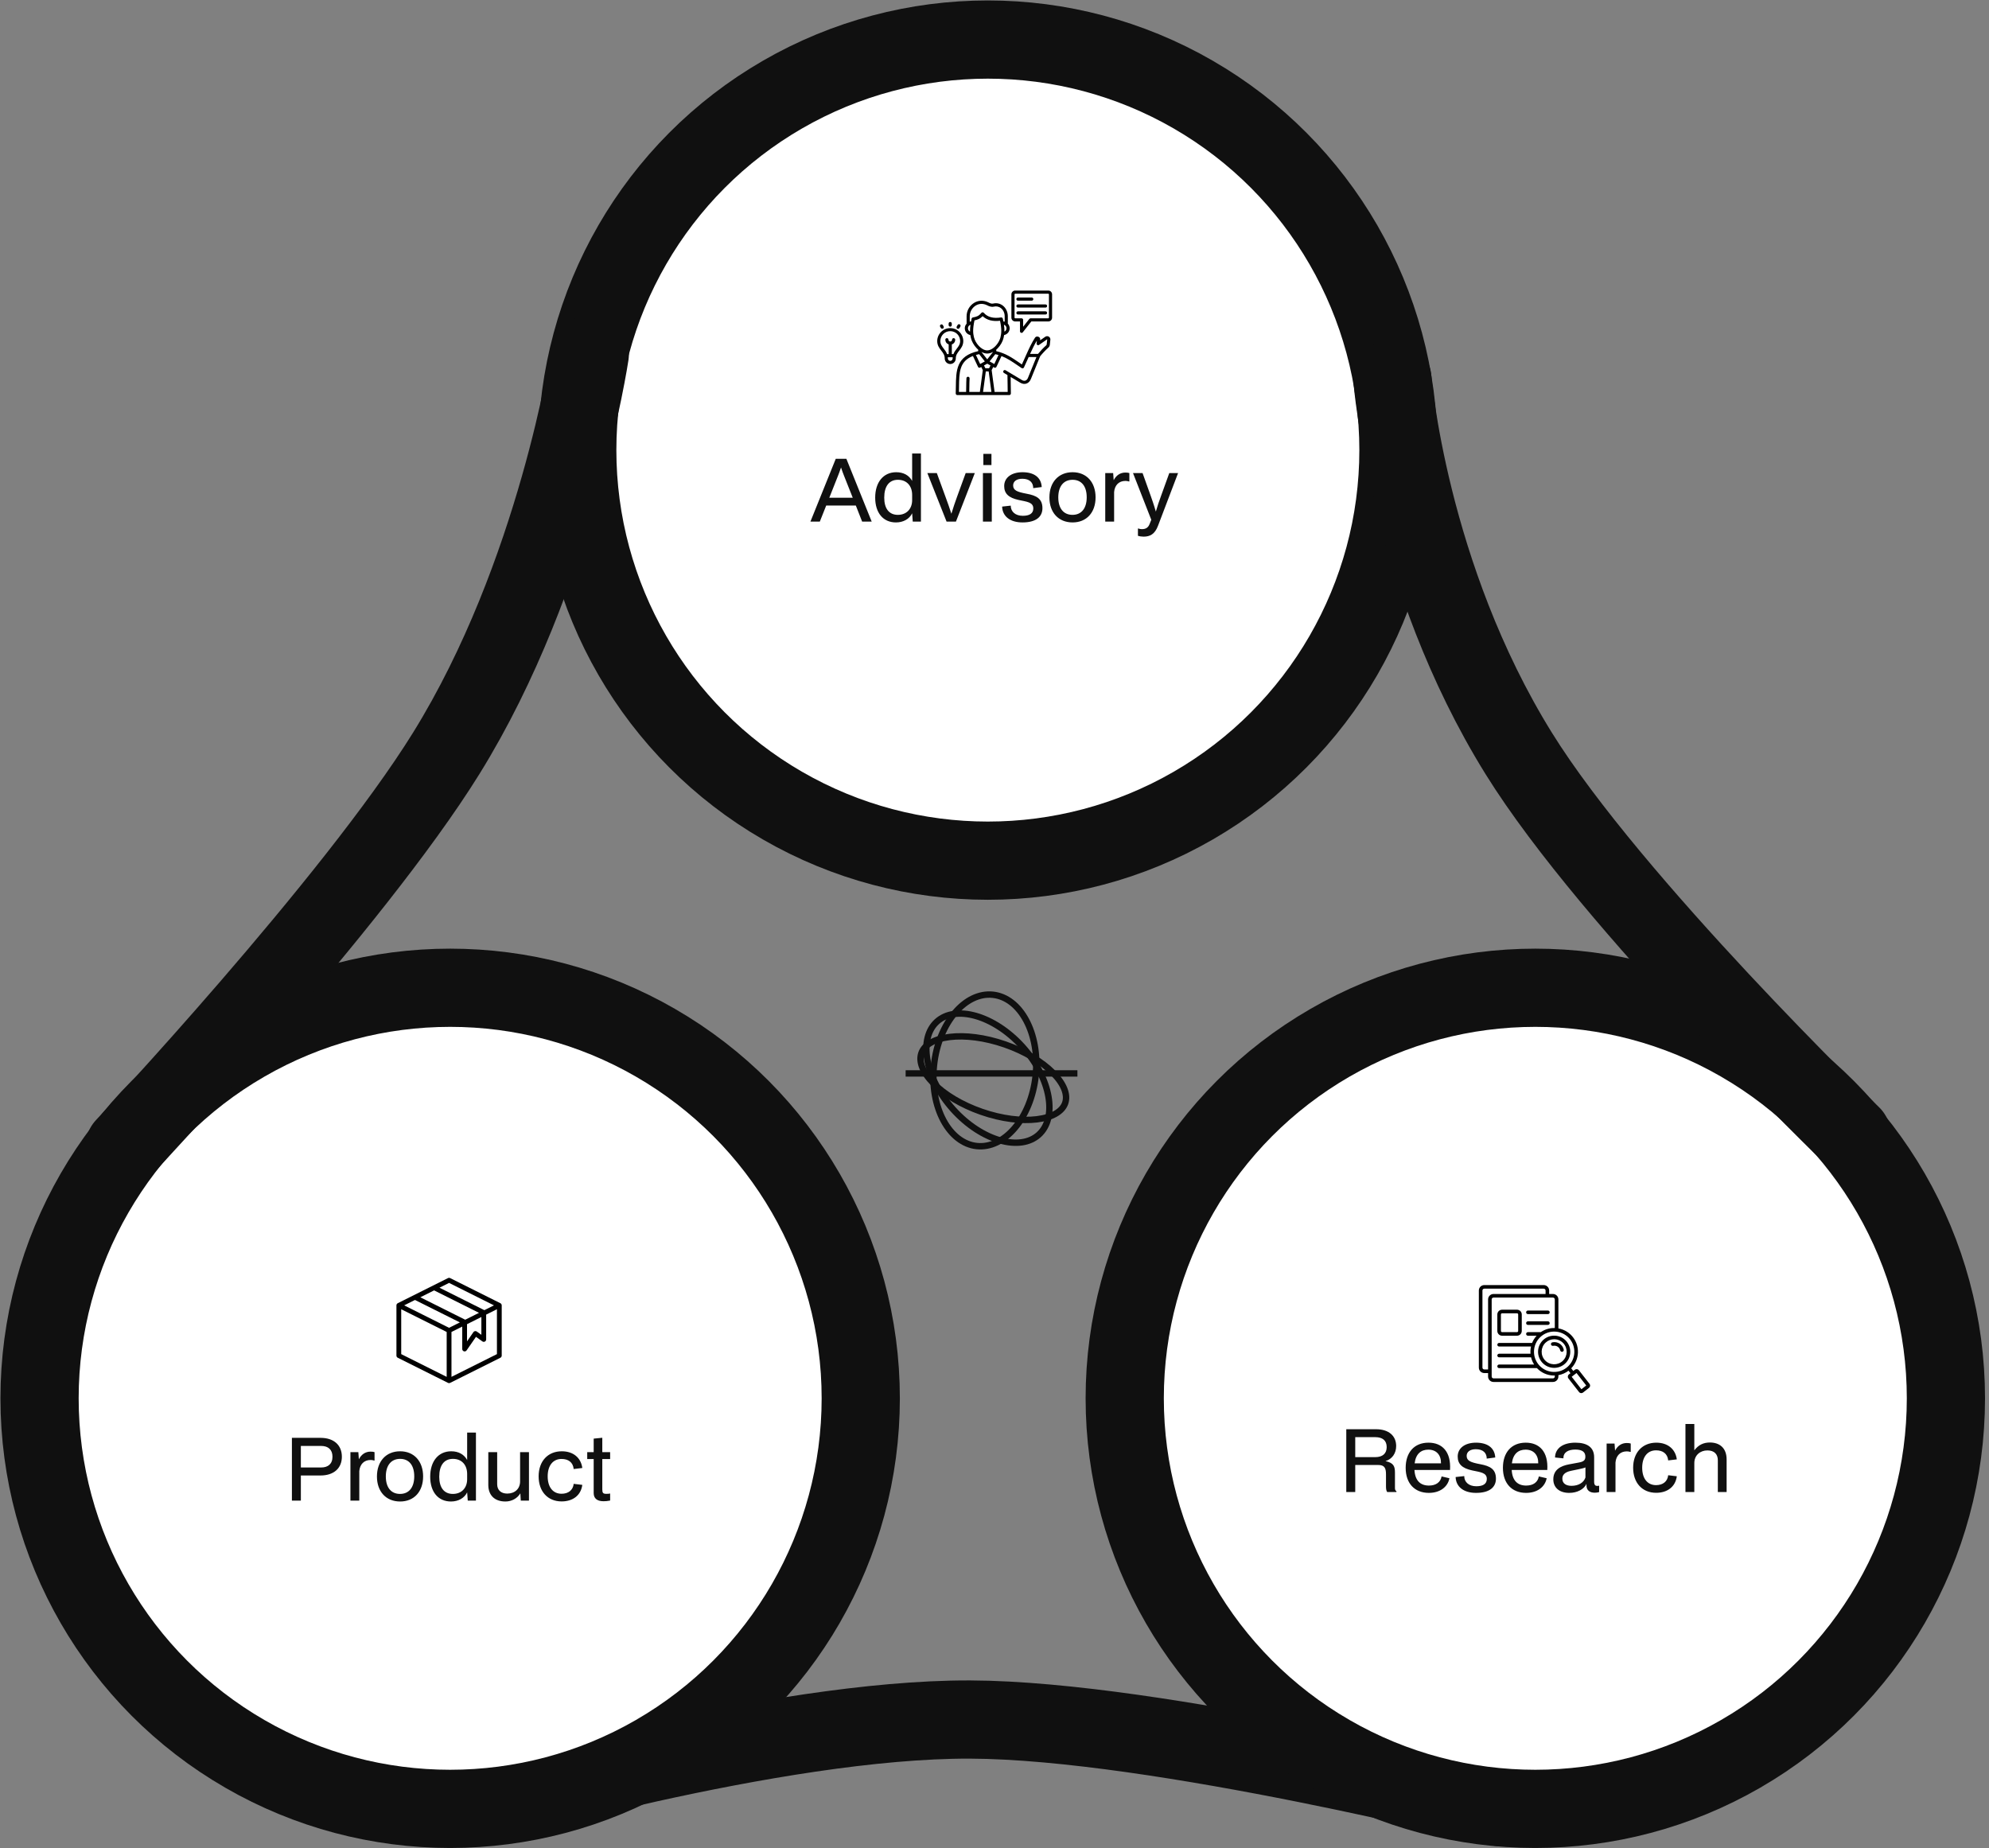 <svg width="354" height="329" viewBox="0 0 354 329" fill="none" xmlns="http://www.w3.org/2000/svg">
<rect x="0" y="0" width="354" height="329" fill="#808080" stroke="none"/>
<path d="M84.526 321.656C84.526 321.656 137.844 305.952 172.643 306.069C206.07 306.181 266.973 321.656 266.973 321.656" stroke="#101010" stroke-width="13.92" stroke-linecap="round"/>
<circle cx="175.817" cy="80.118" r="73.078" fill="white" stroke="#101010" stroke-width="13.92"/>
<g clip-path="url(#clip0_357_250)">
<path d="M186.664 59.92C186.567 59.862 186.455 59.834 186.341 59.839C186.228 59.844 186.119 59.882 186.027 59.948L185.11 60.587L185.13 60.379C185.151 60.164 184.967 59.997 184.787 59.933C184.561 59.852 184.334 59.92 184.211 60.106C183.668 60.92 183.132 62.068 182.643 63.16C182.641 63.163 182.64 63.165 182.639 63.168C182.557 63.35 182.477 63.53 182.399 63.707C182.216 64.118 182.041 64.51 181.873 64.873C181.725 64.772 181.581 64.674 181.441 64.577C180.071 63.639 178.977 62.891 177.311 62.504V62.24C177.4 62.162 177.489 62.079 177.575 61.989C178.082 61.46 178.471 60.765 178.616 60.131C178.652 59.969 178.686 59.808 178.712 59.637C178.926 59.594 179.124 59.495 179.287 59.35C179.449 59.206 179.57 59.02 179.638 58.813C179.705 58.606 179.716 58.384 179.669 58.172C179.622 57.959 179.52 57.763 179.372 57.603V56.289C179.372 55.546 179.047 54.845 178.503 54.414C178.261 54.221 177.977 54.085 177.675 54.019C177.372 53.953 177.058 53.958 176.757 54.033C176.487 54.097 176.205 53.973 175.939 53.839C175.076 53.406 174.136 53.433 173.358 53.913C172.954 54.164 172.621 54.514 172.39 54.93C172.159 55.346 172.037 55.813 172.035 56.289V57.608C171.889 57.768 171.788 57.964 171.742 58.176C171.696 58.388 171.707 58.608 171.774 58.814C171.842 59.021 171.962 59.205 172.124 59.35C172.286 59.494 172.483 59.593 172.696 59.636C172.722 59.807 172.756 59.969 172.793 60.131C172.937 60.765 173.326 61.459 173.833 61.989C173.92 62.08 174.01 62.164 174.101 62.243V62.5C170.192 63.369 170.16 65.922 170.123 68.87C170.118 69.246 170.113 69.635 170.1 70.029C170.099 70.066 170.105 70.104 170.119 70.139C170.132 70.174 170.152 70.206 170.179 70.233C170.205 70.26 170.236 70.281 170.27 70.296C170.305 70.31 170.342 70.318 170.38 70.318H179.636C179.673 70.318 179.71 70.31 179.745 70.296C179.779 70.281 179.81 70.26 179.836 70.233C179.863 70.206 179.883 70.174 179.896 70.139C179.91 70.104 179.916 70.067 179.915 70.029C179.902 69.627 179.897 69.075 179.892 68.49C179.888 68.005 179.884 67.508 179.875 67.097L181.587 68.122L181.591 68.124C181.973 68.345 182.36 68.394 182.709 68.266C183.067 68.134 183.35 67.824 183.506 67.391L185.124 63.416C185.448 63.002 186.108 62.288 186.569 61.891C186.727 61.758 186.826 61.569 186.846 61.364L186.941 60.478C186.954 60.368 186.935 60.257 186.886 60.158C186.836 60.059 186.76 59.976 186.664 59.92ZM177.716 63.192L176.966 64.791L176.803 64.701C176.795 64.696 176.786 64.691 176.777 64.686C176.775 64.685 176.774 64.685 176.773 64.684L176.129 64.328L177.144 63.04C177.342 63.085 177.532 63.136 177.716 63.192ZM176.282 65.052L176.033 65.553H175.38L175.13 65.052L175.706 64.733L176.282 65.052ZM174.666 62.639C175.008 62.826 175.36 62.926 175.701 62.93H175.706C176.051 62.926 176.406 62.824 176.752 62.634L175.706 63.961L174.666 62.639ZM179.115 58.258C179.156 58.407 179.143 58.567 179.08 58.708C179.016 58.849 178.905 58.964 178.766 59.033C178.773 58.621 178.744 58.209 178.68 57.802C178.784 57.836 178.879 57.895 178.955 57.975C179.031 58.055 179.086 58.152 179.115 58.258H179.115ZM172.642 59.031C172.632 59.026 172.621 59.021 172.611 59.015C172.5 58.951 172.409 58.857 172.349 58.742C172.29 58.628 172.265 58.499 172.277 58.371C172.29 58.243 172.339 58.121 172.419 58.02C172.499 57.92 172.606 57.844 172.728 57.803C172.665 58.209 172.636 58.62 172.642 59.031H172.642ZM172.928 56.721C172.89 56.895 172.857 57.059 172.828 57.214C172.749 57.222 172.671 57.237 172.595 57.259V56.289C172.596 55.909 172.693 55.535 172.878 55.203C173.063 54.87 173.33 54.59 173.652 54.389C174.27 54.008 174.993 53.99 175.688 54.339C175.936 54.463 176.396 54.695 176.886 54.578C177.105 54.523 177.333 54.519 177.553 54.567C177.774 54.614 177.98 54.712 178.156 54.853C178.567 55.179 178.813 55.716 178.813 56.29V57.258C178.737 57.236 178.659 57.221 178.581 57.215C178.551 57.059 178.518 56.895 178.48 56.721C178.465 56.652 178.423 56.591 178.365 56.55C178.306 56.51 178.234 56.494 178.164 56.505C176.774 56.719 175.77 56.45 175.093 55.681C175.067 55.65 175.034 55.626 174.997 55.61C174.96 55.593 174.919 55.585 174.879 55.586C174.838 55.586 174.798 55.596 174.762 55.613C174.726 55.631 174.693 55.656 174.668 55.688C174.198 56.259 173.845 56.376 173.15 56.506C173.096 56.516 173.046 56.542 173.007 56.58C172.967 56.619 172.94 56.668 172.928 56.721L172.928 56.721ZM173.338 60.008C173.184 59.328 173.093 58.67 173.436 57.02C173.987 56.907 174.423 56.757 174.891 56.276C175.642 56.981 176.66 57.249 177.986 57.093C178.312 58.69 178.222 59.338 178.07 60.008C177.917 60.68 177.441 61.422 176.855 61.892C176.854 61.893 176.853 61.894 176.852 61.895C176.494 62.181 176.095 62.366 175.704 62.371C174.671 62.359 173.585 61.091 173.338 60.008H173.338ZM174.267 63.036L175.283 64.328L174.643 64.683C174.641 64.684 174.638 64.685 174.635 64.686C174.625 64.691 174.615 64.697 174.606 64.704L174.447 64.791L173.693 63.182C173.873 63.129 174.064 63.08 174.267 63.036H174.267ZM174.398 69.759H172.509C172.516 69.457 172.52 69.161 172.524 68.872C172.531 68.339 172.537 67.836 172.565 67.355C172.569 67.281 172.544 67.209 172.495 67.153C172.445 67.098 172.376 67.064 172.302 67.06C172.228 67.056 172.155 67.081 172.1 67.13C172.044 67.18 172.011 67.249 172.007 67.323C171.978 67.817 171.972 68.326 171.965 68.865C171.961 69.156 171.957 69.456 171.95 69.759H170.667C170.675 69.459 170.678 69.165 170.682 68.877C170.715 66.284 170.74 64.316 173.161 63.364L174.068 65.299C174.084 65.334 174.107 65.365 174.136 65.391C174.164 65.416 174.198 65.435 174.235 65.447C174.271 65.459 174.309 65.463 174.348 65.459C174.386 65.456 174.423 65.444 174.456 65.425L174.64 65.323L174.918 65.881L174.398 69.759ZM174.962 69.759L175.451 66.112H175.962L176.45 69.759L174.962 69.759ZM182.986 67.186C182.984 67.19 182.983 67.194 182.982 67.197C182.883 67.474 182.718 67.667 182.517 67.741C182.328 67.81 182.106 67.776 181.872 67.641L179.721 66.354C179.721 66.354 179.72 66.354 179.719 66.353C179.718 66.353 179.717 66.352 179.716 66.351L178.971 65.906C178.939 65.887 178.904 65.875 178.868 65.87C178.832 65.864 178.795 65.866 178.759 65.875C178.724 65.884 178.69 65.9 178.661 65.922C178.631 65.944 178.606 65.971 178.588 66.003C178.569 66.034 178.556 66.069 178.551 66.105C178.546 66.142 178.547 66.179 178.556 66.214C178.565 66.25 178.581 66.284 178.603 66.313C178.625 66.342 178.653 66.367 178.684 66.386L179.305 66.757C179.322 67.205 179.328 67.859 179.333 68.495C179.337 68.954 179.341 69.393 179.348 69.759H177.014L176.495 65.88L176.772 65.323L176.957 65.425C176.991 65.444 177.028 65.455 177.066 65.459C177.104 65.463 177.142 65.459 177.179 65.447C177.215 65.435 177.249 65.416 177.277 65.39C177.306 65.365 177.329 65.334 177.346 65.299L178.247 63.376C179.279 63.775 180.126 64.355 181.125 65.039C181.351 65.194 181.585 65.354 181.832 65.519C181.865 65.542 181.903 65.557 181.942 65.563C181.982 65.57 182.023 65.567 182.061 65.557C182.1 65.546 182.136 65.527 182.167 65.502C182.197 65.476 182.222 65.444 182.24 65.407C182.453 64.961 182.675 64.462 182.91 63.934C182.965 63.809 183.022 63.682 183.079 63.554H184.464L182.986 67.186ZM186.385 60.418L186.29 61.304C186.287 61.336 186.279 61.367 186.264 61.395C186.249 61.423 186.229 61.447 186.204 61.467C185.738 61.868 185.105 62.547 184.744 62.995H183.331C183.72 62.139 184.133 61.282 184.545 60.62L184.494 61.135C184.488 61.189 184.498 61.242 184.522 61.29C184.547 61.337 184.584 61.377 184.63 61.404C184.676 61.431 184.729 61.445 184.783 61.443C184.836 61.44 184.888 61.423 184.932 61.392L186.346 60.407C186.351 60.403 186.356 60.4 186.362 60.399C186.368 60.398 186.374 60.399 186.379 60.401C186.384 60.404 186.386 60.405 186.385 60.418ZM186.364 55.696C186.364 55.733 186.357 55.77 186.343 55.803C186.329 55.837 186.308 55.868 186.282 55.894C186.256 55.92 186.225 55.941 186.191 55.955C186.158 55.969 186.121 55.976 186.085 55.976H181.171C181.097 55.976 181.026 55.947 180.974 55.894C180.921 55.842 180.892 55.77 180.892 55.696C180.892 55.622 180.921 55.551 180.974 55.499C181.026 55.446 181.097 55.417 181.171 55.417H186.084C186.121 55.417 186.158 55.424 186.191 55.438C186.225 55.452 186.256 55.473 186.282 55.499C186.308 55.525 186.329 55.556 186.343 55.589C186.357 55.623 186.364 55.66 186.364 55.696ZM180.892 53.238C180.892 53.164 180.921 53.093 180.974 53.041C181.026 52.988 181.097 52.959 181.171 52.959H183.627C183.701 52.959 183.772 52.988 183.825 53.041C183.877 53.093 183.907 53.164 183.907 53.238C183.907 53.312 183.877 53.383 183.825 53.436C183.772 53.488 183.701 53.518 183.627 53.518H181.171C181.135 53.518 181.098 53.511 181.064 53.496C181.03 53.482 181 53.462 180.974 53.436C180.948 53.41 180.927 53.379 180.913 53.345C180.899 53.311 180.892 53.275 180.892 53.238ZM168.836 57.864V57.591C168.836 57.517 168.866 57.446 168.918 57.393C168.97 57.341 169.041 57.312 169.116 57.312C169.19 57.312 169.261 57.341 169.313 57.393C169.366 57.446 169.395 57.517 169.395 57.591V57.864C169.395 57.938 169.366 58.009 169.313 58.061C169.261 58.114 169.19 58.143 169.116 58.143C169.041 58.143 168.97 58.114 168.918 58.061C168.866 58.009 168.836 57.938 168.836 57.864ZM170.283 58.112L170.438 57.844C170.456 57.812 170.481 57.784 170.51 57.762C170.539 57.74 170.572 57.723 170.608 57.714C170.643 57.704 170.68 57.702 170.716 57.707C170.753 57.711 170.788 57.723 170.82 57.742C170.851 57.76 170.879 57.785 170.902 57.814C170.924 57.843 170.94 57.876 170.95 57.912C170.959 57.947 170.962 57.984 170.957 58.02C170.952 58.057 170.94 58.092 170.922 58.124L170.767 58.392C170.73 58.456 170.669 58.503 170.597 58.522C170.525 58.541 170.449 58.531 170.385 58.494C170.321 58.457 170.274 58.396 170.255 58.324C170.235 58.253 170.246 58.176 170.283 58.112ZM167.329 58.158C167.31 58.127 167.298 58.092 167.294 58.055C167.289 58.019 167.291 57.982 167.301 57.946C167.31 57.911 167.327 57.878 167.349 57.849C167.371 57.819 167.399 57.795 167.431 57.777C167.463 57.758 167.498 57.746 167.534 57.742C167.571 57.737 167.608 57.739 167.643 57.749C167.679 57.758 167.712 57.775 167.741 57.797C167.77 57.819 167.795 57.847 167.813 57.879L167.936 58.093C167.955 58.125 167.967 58.16 167.971 58.196C167.976 58.233 167.974 58.27 167.964 58.305C167.955 58.341 167.938 58.374 167.916 58.403C167.894 58.432 167.866 58.456 167.834 58.475C167.802 58.493 167.767 58.505 167.731 58.51C167.694 58.515 167.657 58.512 167.622 58.503C167.586 58.493 167.553 58.477 167.524 58.455C167.495 58.432 167.47 58.404 167.452 58.372L167.329 58.158ZM186.364 54.467C186.364 54.541 186.335 54.612 186.282 54.665C186.23 54.717 186.159 54.747 186.085 54.747H181.171C181.097 54.747 181.026 54.717 180.974 54.665C180.921 54.612 180.892 54.541 180.892 54.467C180.892 54.393 180.921 54.322 180.974 54.27C181.026 54.217 181.097 54.188 181.171 54.188H186.084C186.121 54.188 186.158 54.195 186.191 54.209C186.225 54.223 186.256 54.244 186.282 54.27C186.308 54.296 186.329 54.326 186.343 54.36C186.357 54.394 186.364 54.431 186.364 54.467ZM186.576 51.717H180.68C180.502 51.717 180.331 51.788 180.205 51.914C180.079 52.04 180.008 52.211 180.008 52.389V56.545C180.008 56.724 180.079 56.894 180.205 57.02C180.331 57.146 180.502 57.217 180.68 57.218H181.538V58.972C181.538 59.03 181.556 59.087 181.59 59.134C181.624 59.181 181.671 59.217 181.726 59.236C181.781 59.255 181.84 59.256 181.896 59.24C181.952 59.224 182.001 59.19 182.037 59.145L183.554 57.218H186.576C186.754 57.217 186.925 57.147 187.051 57.02C187.177 56.894 187.248 56.724 187.248 56.545V52.389C187.248 52.211 187.177 52.04 187.051 51.914C186.925 51.788 186.754 51.717 186.576 51.717ZM186.689 56.545C186.689 56.575 186.677 56.604 186.655 56.625C186.634 56.646 186.606 56.658 186.576 56.658H183.418C183.376 56.658 183.334 56.668 183.296 56.687C183.258 56.705 183.225 56.732 183.198 56.765L182.097 58.164V56.938C182.097 56.864 182.068 56.793 182.015 56.74C181.963 56.688 181.892 56.658 181.818 56.658H180.68C180.65 56.658 180.622 56.646 180.6 56.625C180.579 56.604 180.567 56.575 180.567 56.545V52.389C180.567 52.359 180.579 52.331 180.6 52.31C180.622 52.289 180.65 52.277 180.68 52.276H186.576C186.606 52.277 186.634 52.289 186.655 52.31C186.677 52.331 186.689 52.359 186.689 52.389V56.545ZM170.725 62.405C171.062 61.969 171.445 61.475 171.445 60.702C171.439 60.091 171.192 59.507 170.757 59.077C170.323 58.647 169.736 58.406 169.125 58.406C168.514 58.406 167.928 58.647 167.493 59.077C167.059 59.507 166.812 60.091 166.806 60.702C166.806 61.475 167.188 61.969 167.526 62.405C167.856 62.832 168.141 63.201 168.141 63.809C168.141 64.07 168.245 64.32 168.429 64.505C168.614 64.689 168.864 64.793 169.125 64.793C169.386 64.793 169.637 64.689 169.821 64.505C170.006 64.32 170.11 64.07 170.11 63.809C170.109 63.202 170.395 62.832 170.725 62.405ZM169.55 63.809C169.55 63.922 169.505 64.03 169.426 64.11C169.346 64.189 169.238 64.234 169.125 64.234C169.013 64.234 168.904 64.189 168.825 64.11C168.745 64.03 168.7 63.922 168.7 63.809C168.7 63.733 168.697 63.66 168.69 63.59H169.561C169.554 63.66 169.55 63.733 169.55 63.809ZM169.689 63.031H169.404V61.302C169.579 61.243 169.731 61.131 169.839 60.981C169.947 60.831 170.005 60.651 170.005 60.467C170.005 60.43 169.998 60.394 169.984 60.36C169.97 60.326 169.949 60.295 169.923 60.269C169.897 60.243 169.867 60.223 169.833 60.209C169.799 60.195 169.762 60.187 169.726 60.187C169.689 60.187 169.653 60.195 169.619 60.209C169.585 60.223 169.554 60.243 169.528 60.269C169.502 60.295 169.482 60.326 169.468 60.36C169.454 60.394 169.446 60.43 169.446 60.467C169.446 60.552 169.412 60.634 169.352 60.694C169.292 60.754 169.211 60.788 169.125 60.788C169.04 60.788 168.959 60.754 168.899 60.694C168.838 60.634 168.805 60.552 168.805 60.467C168.805 60.393 168.775 60.322 168.723 60.269C168.67 60.217 168.599 60.187 168.525 60.187C168.451 60.187 168.38 60.217 168.327 60.269C168.275 60.322 168.246 60.393 168.246 60.467C168.246 60.651 168.304 60.831 168.411 60.981C168.519 61.13 168.671 61.242 168.845 61.301V63.03H168.562C168.418 62.645 168.184 62.342 167.968 62.063C167.644 61.645 167.365 61.284 167.365 60.702C167.365 60.235 167.55 59.788 167.88 59.457C168.21 59.127 168.658 58.942 169.125 58.942C169.592 58.942 170.04 59.127 170.37 59.457C170.7 59.788 170.886 60.235 170.886 60.702C170.886 61.284 170.606 61.645 170.283 62.063C170.067 62.343 169.833 62.645 169.689 63.03V63.031Z" fill="black"/>
</g>
<path d="M144.241 92.838L148.749 81.661H150.635L155.142 92.838H153.44L152.321 89.986H147.047L145.912 92.838H144.241ZM149.101 84.804L147.599 88.591H151.769L150.267 84.804C150.067 84.314 149.883 83.808 149.684 83.21C149.485 83.808 149.301 84.314 149.101 84.804ZM155.765 88.576C155.765 85.816 157.237 84.053 159.506 84.053C160.809 84.053 161.79 84.605 162.342 85.601V80.726H163.906V92.838H162.449L162.342 91.366C161.851 92.378 160.778 92.991 159.46 92.991C157.175 92.991 155.765 91.274 155.765 88.576ZM157.375 88.576C157.375 90.538 158.248 91.642 159.797 91.642C161.33 91.642 162.342 90.6 162.342 89.02V88.1C162.342 86.46 161.361 85.402 159.812 85.402C158.248 85.402 157.375 86.552 157.375 88.576ZM168.467 92.838L165.049 84.206H166.735L168.253 88.361C168.713 89.603 168.958 90.308 169.326 91.443C169.633 90.415 170.001 89.342 170.353 88.376L171.871 84.206H173.496L170.139 92.838H168.467ZM175.017 82.78V80.787H176.458V82.78H175.017ZM174.94 92.838V84.206H176.519V92.838H174.94ZM181.989 92.991C179.812 92.991 178.417 91.933 178.356 90.17L179.889 90.001C179.889 91.075 180.717 91.811 182.035 91.811C183.155 91.811 183.906 91.443 183.906 90.507C183.906 89.373 182.756 89.312 181.284 88.99C179.521 88.606 178.724 87.855 178.724 86.521C178.724 85.034 179.996 84.053 181.989 84.053C183.983 84.053 185.301 84.927 185.408 86.69L183.891 86.889C183.891 85.893 183.262 85.218 181.943 85.218C180.901 85.218 180.318 85.709 180.318 86.399C180.318 87.288 181.039 87.564 182.741 87.886C184.473 88.208 185.531 88.76 185.531 90.462C185.531 91.979 184.397 92.991 181.989 92.991ZM190.897 92.991C188.382 92.991 186.772 91.213 186.772 88.545C186.772 85.831 188.398 84.053 190.897 84.053C193.38 84.053 194.99 85.831 194.99 88.53C194.99 91.228 193.38 92.991 190.897 92.991ZM190.881 91.642C192.476 91.642 193.411 90.477 193.411 88.514C193.411 86.537 192.476 85.402 190.897 85.402C189.287 85.402 188.352 86.583 188.352 88.53C188.352 90.492 189.287 91.642 190.881 91.642ZM196.71 92.838V84.206H198.12L198.212 85.479C198.657 84.605 199.378 84.114 200.298 84.114C200.604 84.114 200.849 84.145 201.003 84.206V85.693H200.895C200.727 85.632 200.497 85.601 200.298 85.601C199.132 85.601 198.396 86.368 198.289 87.579V92.838H196.71ZM203.524 95.521C203.217 95.521 202.773 95.46 202.527 95.368V94.08H202.65C202.788 94.141 202.987 94.187 203.217 94.187C203.953 94.187 204.367 93.896 204.612 93.252L204.904 92.516L201.653 84.206H203.355L204.796 88.238C204.965 88.714 205.394 89.925 205.716 91.059C206.038 89.956 206.253 89.327 206.652 88.238L208.108 84.206H209.672L206.1 93.589C205.532 95.092 204.674 95.521 203.524 95.521Z" fill="#101010"/>
<circle cx="80.118" cy="248.894" r="73.078" fill="white" stroke="#101010" stroke-width="13.92"/>
<path d="M89.06 231.968L80.117 227.496C79.997 227.436 79.855 227.436 79.736 227.496L70.792 231.968C70.648 232.04 70.557 232.188 70.557 232.349V241.292C70.557 241.454 70.648 241.601 70.792 241.673L79.735 246.145C79.796 246.175 79.861 246.19 79.926 246.19C79.991 246.19 80.057 246.175 80.117 246.145L89.06 241.673C89.204 241.601 89.295 241.454 89.295 241.292V232.349C89.295 232.188 89.204 232.04 89.06 231.968ZM79.926 228.353L87.917 232.349L86.208 233.204L78.217 229.208L79.926 228.353ZM82.801 234.907L74.809 230.912L77.264 229.684L85.255 233.68L82.801 234.907ZM83.12 235.7L85.675 234.422V237.59L84.858 237.006C84.766 236.94 84.65 236.914 84.537 236.933C84.425 236.953 84.325 237.017 84.26 237.111L83.12 238.758V235.7ZM73.857 231.388L81.848 235.383L79.926 236.345L71.935 232.349L73.857 231.388ZM71.408 233.038L79.5 237.084V245.075L71.408 241.029V233.038ZM80.352 245.075V237.084L82.268 236.126V240.121C82.268 240.308 82.389 240.472 82.567 240.528C82.609 240.541 82.652 240.547 82.694 240.547C82.831 240.547 82.963 240.481 83.044 240.364L84.715 237.951L85.854 238.764C85.984 238.857 86.155 238.87 86.296 238.796C86.438 238.724 86.527 238.577 86.527 238.418V233.996L88.444 233.038V241.029L80.352 245.075Z" fill="black"/>
<path d="M51.953 267.108V255.931H57.043C59.465 255.931 60.845 257.265 60.845 259.289C60.845 261.313 59.45 262.631 57.027 262.631H53.547V267.108H51.953ZM57.165 257.373H53.547V261.205H57.165C58.361 261.205 59.174 260.592 59.174 259.289C59.174 258.001 58.377 257.373 57.165 257.373ZM62.368 267.108V258.476H63.778L63.87 259.749C64.315 258.875 65.036 258.384 65.956 258.384C66.262 258.384 66.507 258.415 66.661 258.476V259.964H66.553C66.385 259.902 66.155 259.872 65.956 259.872C64.79 259.872 64.054 260.638 63.947 261.849V267.108H62.368ZM71.213 267.261C68.698 267.261 67.088 265.483 67.088 262.815C67.088 260.102 68.713 258.323 71.213 258.323C73.696 258.323 75.306 260.102 75.306 262.8C75.306 265.498 73.696 267.261 71.213 267.261ZM71.197 265.912C72.792 265.912 73.727 264.747 73.727 262.785C73.727 260.807 72.792 259.672 71.213 259.672C69.603 259.672 68.668 260.853 68.668 262.8C68.668 264.762 69.603 265.912 71.197 265.912ZM76.566 262.846C76.566 260.086 78.038 258.323 80.307 258.323C81.61 258.323 82.591 258.875 83.143 259.872V254.996H84.707V267.108H83.251L83.143 265.636C82.653 266.648 81.579 267.261 80.261 267.261C77.976 267.261 76.566 265.544 76.566 262.846ZM78.176 262.846C78.176 264.808 79.05 265.912 80.598 265.912C82.131 265.912 83.143 264.87 83.143 263.291V262.371C83.143 260.73 82.162 259.672 80.613 259.672C79.05 259.672 78.176 260.822 78.176 262.846ZM89.959 267.261C87.981 267.261 86.908 266.096 86.908 264.318V258.476H88.487V264.18C88.487 265.253 89.192 265.851 90.281 265.851C91.645 265.851 92.565 264.977 92.565 263.689V258.476H94.144V267.108H92.688L92.611 265.805C92.074 266.71 91.062 267.261 89.959 267.261ZM99.959 267.246C97.475 267.246 95.865 265.468 95.865 262.785C95.865 260.086 97.506 258.323 99.99 258.323C102.075 258.323 103.408 259.519 103.638 261.297L102.105 261.481C101.983 260.27 101.139 259.688 99.944 259.688C98.426 259.688 97.475 260.853 97.475 262.785C97.475 264.701 98.41 265.882 99.944 265.882C101.155 265.882 101.983 265.238 102.105 264.118L103.638 264.302C103.393 266.188 101.937 267.246 99.959 267.246ZM107.426 267.215C106.276 267.215 105.663 266.71 105.663 265.759V259.703H104.513V258.476H105.663V256.069L107.196 255.916V258.476H108.591V259.703H107.196V265.115C107.196 265.744 107.349 265.897 107.916 265.897C108.223 265.897 108.422 265.882 108.591 265.836V267.093C108.131 267.185 107.748 267.215 107.426 267.215Z" fill="#101010"/>
<circle cx="273.254" cy="248.894" r="73.078" fill="white" stroke="#101010" stroke-width="13.92"/>
<g clip-path="url(#clip1_357_250)">
<path d="M267.341 237.752H269.995C270.462 237.752 270.842 237.372 270.842 236.904V233.97C270.842 233.503 270.462 233.123 269.995 233.123H267.341C266.873 233.123 266.493 233.503 266.493 233.97V236.904C266.493 237.372 266.873 237.752 267.341 237.752ZM267.132 233.97C267.132 233.857 267.227 233.761 267.341 233.761H269.995C270.108 233.761 270.203 233.857 270.203 233.97V236.904C270.203 237.018 270.108 237.113 269.995 237.113H267.341C267.227 237.113 267.132 237.018 267.132 236.904V233.97Z" fill="black"/>
<path d="M271.938 233.908H275.494C275.67 233.908 275.813 233.765 275.813 233.588C275.813 233.412 275.67 233.269 275.494 233.269H271.938C271.761 233.269 271.618 233.412 271.618 233.588C271.618 233.765 271.761 233.908 271.938 233.908Z" fill="black"/>
<path d="M271.938 235.83H275.494C275.67 235.83 275.813 235.687 275.813 235.511C275.813 235.334 275.67 235.191 275.494 235.191H271.938C271.761 235.191 271.618 235.334 271.618 235.511C271.618 235.687 271.761 235.83 271.938 235.83Z" fill="black"/>
<path d="M282.899 246.315L281.011 243.9C280.927 243.792 280.806 243.724 280.669 243.707C280.532 243.69 280.398 243.727 280.291 243.812L280.014 244.028L279.641 243.552C280.378 242.795 280.804 241.807 280.838 240.744C280.874 239.614 280.469 238.538 279.695 237.713C279.049 237.025 278.225 236.606 277.361 236.451V231.291C277.361 230.757 276.927 230.324 276.394 230.324H275.717V229.705C275.717 229.172 275.283 228.738 274.75 228.738H264.171C263.638 228.738 263.204 229.172 263.204 229.705V243.431C263.204 243.964 263.638 244.398 264.171 244.398H264.848V245.017C264.848 245.55 265.282 245.983 265.815 245.983H276.394C276.927 245.983 277.36 245.55 277.36 245.017V244.772C278.015 244.655 278.63 244.384 279.164 243.978L279.511 244.422L279.233 244.639C279.011 244.813 278.971 245.135 279.145 245.358L281.034 247.773C281.135 247.902 281.286 247.97 281.439 247.97C281.549 247.97 281.66 247.934 281.753 247.861L282.81 247.034C283.033 246.86 283.073 246.538 282.899 246.315ZM264.171 243.759C263.99 243.759 263.843 243.612 263.843 243.431V229.705C263.843 229.524 263.99 229.377 264.171 229.377H274.75C274.931 229.377 275.078 229.524 275.078 229.705V230.324H265.815C265.282 230.324 264.848 230.757 264.848 231.291V243.759L264.171 243.759ZM276.722 245.017C276.722 245.198 276.574 245.344 276.394 245.344H265.815C265.634 245.344 265.486 245.198 265.486 245.017V231.291C265.486 231.11 265.634 230.963 265.815 230.963H276.394C276.574 230.963 276.722 231.11 276.722 231.291V236.381C275.854 236.358 274.981 236.603 274.231 237.113H271.938C271.762 237.113 271.619 237.256 271.619 237.433C271.619 237.609 271.762 237.752 271.938 237.752H273.489C273.136 238.137 272.866 238.573 272.682 239.036H266.813C266.636 239.036 266.493 239.179 266.493 239.355C266.493 239.531 266.636 239.674 266.813 239.674H272.486C272.392 240.096 272.363 240.528 272.399 240.958H266.813C266.636 240.958 266.493 241.101 266.493 241.277C266.493 241.454 266.636 241.597 266.813 241.597H272.5C272.607 242.044 272.786 242.479 273.041 242.88H266.813C266.636 242.88 266.493 243.023 266.493 243.199C266.493 243.376 266.636 243.519 266.813 243.519H273.538C274.31 244.333 275.351 244.802 276.473 244.838C276.557 244.84 276.638 244.837 276.722 244.835C276.722 244.896 276.722 244.956 276.722 245.017ZM276.493 244.199C275.534 244.168 274.644 243.766 273.988 243.066C272.633 241.621 272.706 239.343 274.151 237.987C274.822 237.358 275.69 237.015 276.606 237.015C276.645 237.015 276.684 237.016 276.724 237.017C277.683 237.048 278.573 237.45 279.229 238.15C280.585 239.595 280.511 241.874 279.066 243.229C278.366 243.885 277.457 244.228 276.493 244.199ZM281.459 247.28L279.726 245.064L280.585 244.392L282.318 246.609L281.459 247.28Z" fill="black"/>
<path d="M278.7 238.646C277.618 237.493 275.8 237.435 274.647 238.517C273.493 239.598 273.435 241.416 274.517 242.57C275.08 243.171 275.843 243.474 276.609 243.474C277.312 243.474 278.018 243.218 278.571 242.7C279.723 241.618 279.781 239.8 278.7 238.646ZM278.134 242.234C277.237 243.075 275.823 243.029 274.983 242.134C274.142 241.236 274.187 239.823 275.084 238.983C275.513 238.58 276.061 238.38 276.608 238.38C277.203 238.38 277.796 238.616 278.234 239.083C279.074 239.98 279.029 241.393 278.134 242.234Z" fill="black"/>
<path d="M278.312 240.227C278.113 239.312 277.204 238.73 276.289 238.929C276.116 238.967 276.007 239.137 276.044 239.309C276.082 239.481 276.253 239.59 276.425 239.553C277 239.429 277.564 239.792 277.688 240.363C277.721 240.513 277.853 240.615 278 240.615C278.022 240.615 278.045 240.612 278.068 240.607C278.241 240.57 278.35 240.399 278.312 240.227Z" fill="black"/>
</g>
<path d="M239.61 265.575V254.398H244.915C247.2 254.398 248.488 255.594 248.488 257.388C248.488 258.691 247.767 259.718 246.586 260.071C248.089 260.393 248.273 261.052 248.273 262.156V264.823C248.273 265.069 248.304 265.329 248.534 265.406V265.575H246.893C246.755 265.375 246.678 265.13 246.678 264.578V262.432C246.678 261.282 246.402 260.761 245.268 260.761H241.205V265.575H239.61ZM241.205 259.365H244.762C246.065 259.365 246.801 258.737 246.801 257.572C246.801 256.406 246.065 255.808 244.777 255.808H241.205V259.365ZM254.304 265.728C251.82 265.728 250.18 264.088 250.18 261.266C250.18 258.568 251.667 256.79 254.243 256.79C256.68 256.79 258.275 258.399 258.076 261.65H251.744C251.851 263.52 252.771 264.425 254.319 264.425C255.577 264.425 256.389 263.827 256.573 262.8L257.968 263.122C257.662 264.685 256.282 265.728 254.304 265.728ZM254.212 258.032C252.939 258.032 251.989 258.752 251.774 260.469H256.466C256.496 258.997 255.669 258.032 254.212 258.032ZM262.705 265.728C260.528 265.728 259.133 264.67 259.071 262.907L260.604 262.738C260.604 263.812 261.432 264.547 262.751 264.547C263.87 264.547 264.621 264.18 264.621 263.244C264.621 262.11 263.471 262.048 262 261.726C260.236 261.343 259.439 260.592 259.439 259.258C259.439 257.771 260.712 256.79 262.705 256.79C264.698 256.79 266.016 257.664 266.124 259.427L264.606 259.626C264.606 258.629 263.977 257.955 262.659 257.955C261.616 257.955 261.034 258.445 261.034 259.135C261.034 260.025 261.754 260.301 263.456 260.623C265.189 260.945 266.246 261.496 266.246 263.198C266.246 264.716 265.112 265.728 262.705 265.728ZM271.612 265.728C269.128 265.728 267.488 264.088 267.488 261.266C267.488 258.568 268.975 256.79 271.551 256.79C273.988 256.79 275.583 258.399 275.384 261.65H269.052C269.159 263.52 270.079 264.425 271.627 264.425C272.885 264.425 273.697 263.827 273.881 262.8L275.276 263.122C274.97 264.685 273.59 265.728 271.612 265.728ZM271.52 258.032C270.248 258.032 269.297 258.752 269.082 260.469H273.774C273.805 258.997 272.977 258.032 271.52 258.032ZM279.293 265.728C277.484 265.728 276.457 264.747 276.457 263.321C276.457 261.604 277.76 260.929 279.232 260.653L281.041 260.316C281.961 260.147 282.16 259.825 282.16 259.273C282.16 258.553 281.731 258.016 280.382 258.016C279.078 258.016 278.235 258.522 278.25 259.58L276.763 259.427C276.794 257.74 278.235 256.79 280.382 256.79C282.528 256.79 283.724 257.648 283.724 259.396V263.75C283.724 264.364 283.985 264.486 284.261 264.486C284.429 264.486 284.49 264.471 284.521 264.455H284.613V265.575C284.398 265.667 284 265.697 283.831 265.697C282.957 265.697 282.359 265.283 282.359 264.394V264.118C281.93 265.084 280.704 265.728 279.293 265.728ZM279.692 264.471C280.918 264.471 281.869 263.919 282.175 262.984V261.19C281.945 261.312 281.547 261.389 280.934 261.527L279.661 261.788C278.373 262.048 278.066 262.616 278.066 263.198C278.066 264.072 278.756 264.471 279.692 264.471ZM285.945 265.575V256.943H287.355L287.447 258.215C287.892 257.342 288.612 256.851 289.532 256.851C289.839 256.851 290.084 256.882 290.237 256.943V258.43H290.13C289.962 258.369 289.732 258.338 289.532 258.338C288.367 258.338 287.631 259.105 287.524 260.316V265.575H285.945ZM294.759 265.713C292.275 265.713 290.665 263.934 290.665 261.251C290.665 258.553 292.306 256.79 294.789 256.79C296.874 256.79 298.208 257.986 298.438 259.764L296.905 259.948C296.782 258.737 295.939 258.154 294.743 258.154C293.225 258.154 292.275 259.319 292.275 261.251C292.275 263.168 293.21 264.348 294.743 264.348C295.955 264.348 296.782 263.704 296.905 262.585L298.438 262.769C298.193 264.655 296.736 265.713 294.759 265.713ZM299.974 265.575V253.463H301.553V258.154C302.273 257.204 303.163 256.759 304.328 256.759C306.06 256.759 307.302 257.74 307.302 259.779V265.575H305.738V259.933C305.738 258.859 305.125 258.169 303.883 258.169C302.611 258.169 301.553 259.013 301.553 260.423V265.575H299.974Z" fill="#101010"/>
<path d="M176.717 177.062C179.13 177.319 181.224 178.987 182.633 181.601C184.039 184.213 184.726 187.718 184.323 191.494C183.92 195.269 182.508 198.551 180.582 200.807C178.653 203.065 176.254 204.251 173.841 203.994C171.429 203.736 169.334 202.069 167.926 199.455C166.519 196.844 165.833 193.338 166.236 189.563C166.639 185.787 168.05 182.505 169.976 180.25C171.905 177.992 174.304 176.804 176.717 177.062Z" stroke="#101010" stroke-width="1.138"/>
<path d="M166.769 181.833C168.397 180.37 170.876 180.037 173.669 180.83C176.454 181.621 179.463 183.514 182.008 186.345C184.553 189.176 186.115 192.369 186.606 195.222C187.098 198.084 186.504 200.513 184.876 201.977C183.248 203.44 180.769 203.773 177.976 202.98C175.191 202.189 172.182 200.296 169.637 197.466C167.092 194.635 165.529 191.441 165.039 188.588C164.547 185.726 165.141 183.297 166.769 181.833Z" stroke="#101010" stroke-width="1.138"/>
<path d="M163.992 187.462C164.508 185.976 166.271 184.913 169.032 184.575C171.752 184.243 175.251 184.651 178.868 185.908C182.486 187.164 185.484 189.013 187.412 190.959C189.37 192.935 190.094 194.862 189.578 196.348C189.062 197.833 187.299 198.897 184.538 199.234C181.819 199.566 178.32 199.158 174.703 197.901C171.086 196.645 168.086 194.797 166.158 192.851C164.2 190.875 163.476 188.947 163.992 187.462Z" stroke="#101010" stroke-width="1.138"/>
<path d="M161.184 191.066H191.758" stroke="#101010" stroke-width="1.138"/>
<path d="M329.578 202.069C329.578 202.069 286.859 160.8 270.296 134.098C250.59 102.333 247.809 67.406 247.809 67.406" stroke="#101010" stroke-width="13.921" stroke-linecap="round"/>
<path d="M22.177 204.113C22.177 204.113 62.852 160.799 79.415 134.098C99.121 102.332 104.968 63.061 104.968 63.061" stroke="#101010" stroke-width="13.921" stroke-linecap="round"/>
<defs>
<clipPath id="clip0_357_250">
<rect width="20.442" height="20.442" fill="white" transform="translate(166.806 50.796)"/>
</clipPath>
<clipPath id="clip1_357_250">
<rect width="20.442" height="20.442" fill="white" transform="translate(262.884 228.133)"/>
</clipPath>
</defs>
</svg>
